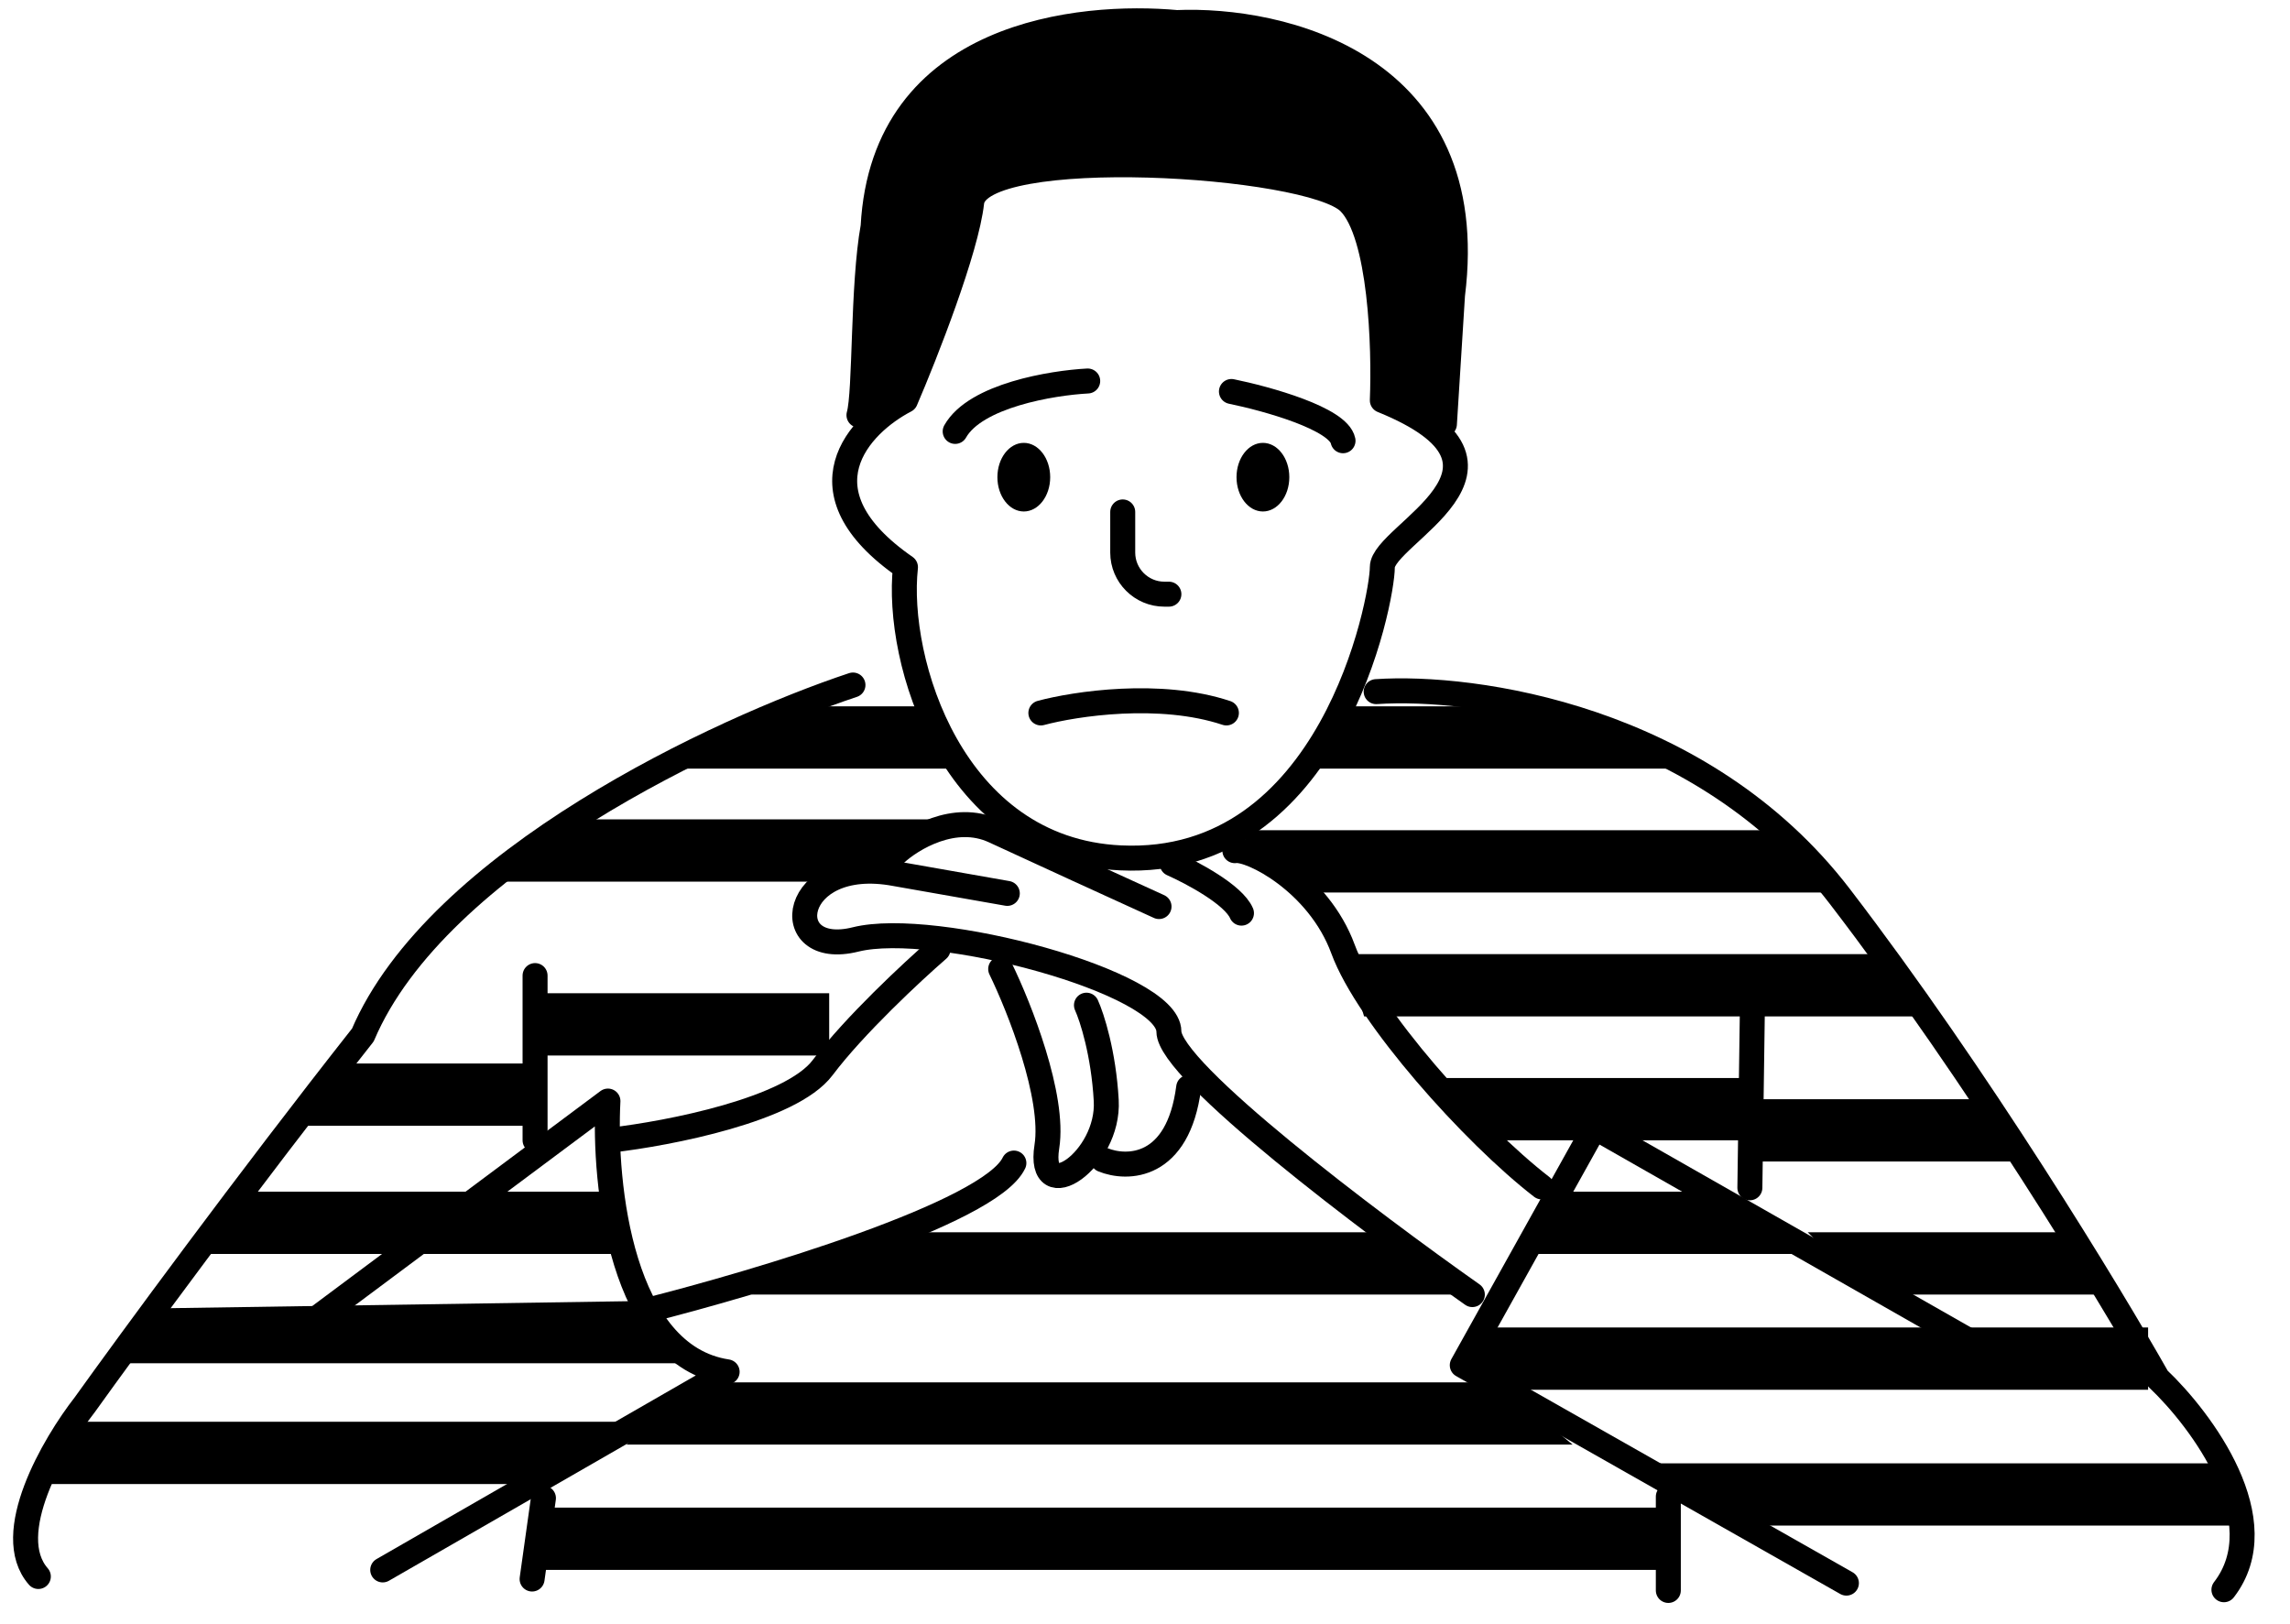 <svg width="55" height="39" viewBox="0 0 55 39" fill="none" xmlns="http://www.w3.org/2000/svg">
<path fill-rule="evenodd" clip-rule="evenodd" d="M18.637 16.965H22.383L22.816 18.461H16.26L18.637 16.965Z" fill="#D0BCFF" style="fill:#D0BCFF;fill:color(display-p3 0.816 0.737 1);fill-opacity:1;"/>
<path fill-rule="evenodd" clip-rule="evenodd" d="M32.072 16.965H36.987L40.089 18.461H31.429L32.072 16.965Z" fill="#D0BCFF" style="fill:#D0BCFF;fill:color(display-p3 0.816 0.737 1);fill-opacity:1;"/>
<path fill-rule="evenodd" clip-rule="evenodd" d="M29.658 19.941L42.907 19.941L43.931 21.437L31.299 21.437L29.658 19.941Z" fill="#D0BCFF" style="fill:#D0BCFF;fill:color(display-p3 0.816 0.737 1);fill-opacity:1;"/>
<path fill-rule="evenodd" clip-rule="evenodd" d="M32.31 22.916L45.418 22.916L46.28 24.412L32.762 24.412L32.31 22.916Z" fill="#D0BCFF" style="fill:#D0BCFF;fill:color(display-p3 0.816 0.737 1);fill-opacity:1;"/>
<path fill-rule="evenodd" clip-rule="evenodd" d="M8.205 25.543L12.797 25.543L12.797 27.039L7.135 27.039L8.205 25.543Z" fill="#D0BCFF" style="fill:#D0BCFF;fill:color(display-p3 0.816 0.737 1);fill-opacity:1;"/>
<path fill-rule="evenodd" clip-rule="evenodd" d="M5.738 28.622L14.76 28.622L14.76 30.118L4.846 30.118L5.738 28.622Z" fill="#D0BCFF" style="fill:#D0BCFF;fill:color(display-p3 0.816 0.737 1);fill-opacity:1;"/>
<path fill-rule="evenodd" clip-rule="evenodd" d="M3.776 31.425L15.428 31.248L16.356 32.744L2.833 32.744L3.776 31.425Z" fill="#D0BCFF" style="fill:#D0BCFF;fill:color(display-p3 0.816 0.737 1);fill-opacity:1;"/>
<path fill-rule="evenodd" clip-rule="evenodd" d="M1.666 34.149L14.952 34.149L13.183 35.645L1.164 35.645L1.666 34.149Z" fill="#D0BCFF" style="fill:#D0BCFF;fill:color(display-p3 0.816 0.737 1);fill-opacity:1;"/>
<path fill-rule="evenodd" clip-rule="evenodd" d="M21.015 29.598L33.618 29.598L34.954 31.094L18.043 31.094L21.015 29.598Z" fill="#D0BCFF" style="fill:#D0BCFF;fill:color(display-p3 0.816 0.737 1);fill-opacity:1;"/>
<path fill-rule="evenodd" clip-rule="evenodd" d="M16.646 33.202L35.966 33.202L37.77 34.697L15.046 34.697L16.646 33.202Z" fill="#D0BCFF" style="fill:#D0BCFF;fill:color(display-p3 0.816 0.737 1);fill-opacity:1;"/>
<path fill-rule="evenodd" clip-rule="evenodd" d="M12.991 36.211L40.157 36.211L40.157 37.707L12.619 37.707L12.991 36.211Z" fill="#D0BCFF" style="fill:#D0BCFF;fill:color(display-p3 0.816 0.737 1);fill-opacity:1;"/>
<path fill-rule="evenodd" clip-rule="evenodd" d="M41.845 26.402L47.86 26.402L48.45 27.898L41.845 27.898L41.845 26.402Z" fill="#D0BCFF" style="fill:#D0BCFF;fill:color(display-p3 0.816 0.737 1);fill-opacity:1;"/>
<path fill-rule="evenodd" clip-rule="evenodd" d="M43.417 29.598L50.031 29.598L50.471 31.094L44.913 31.094L43.417 29.598Z" fill="#D0BCFF" style="fill:#D0BCFF;fill:color(display-p3 0.816 0.737 1);fill-opacity:1;"/>
<path fill-rule="evenodd" clip-rule="evenodd" d="M37.541 28.622L41.435 28.622L43.218 30.118L36.891 30.118L37.541 28.622Z" fill="#D0BCFF" style="fill:#D0BCFF;fill:color(display-p3 0.816 0.737 1);fill-opacity:1;"/>
<path fill-rule="evenodd" clip-rule="evenodd" d="M35.461 31.884L51.592 31.884L51.592 33.38L35.461 33.38L35.461 31.884Z" fill="#D0BCFF" style="fill:#D0BCFF;fill:color(display-p3 0.816 0.737 1);fill-opacity:1;"/>
<path fill-rule="evenodd" clip-rule="evenodd" d="M39.592 35.147L53.485 35.147L53.8 36.642L41.673 36.642L39.592 35.147Z" fill="#D0BCFF" style="fill:#D0BCFF;fill:color(display-p3 0.816 0.737 1);fill-opacity:1;"/>
<path fill-rule="evenodd" clip-rule="evenodd" d="M12.797 23.856L19.915 23.856L19.915 25.352L12.797 25.352L12.797 23.856Z" fill="#D0BCFF" style="fill:#D0BCFF;fill:color(display-p3 0.816 0.737 1);fill-opacity:1;"/>
<path fill-rule="evenodd" clip-rule="evenodd" d="M34.331 25.892L42.238 25.892L42.238 27.388L35.371 27.388L34.331 25.892Z" fill="#D0BCFF" style="fill:#D0BCFF;fill:color(display-p3 0.816 0.737 1);fill-opacity:1;"/>
<path fill-rule="evenodd" clip-rule="evenodd" d="M13.674 19.68L22.561 19.68L20.837 21.176L11.801 21.176L13.674 19.68Z" fill="#D0BCFF" style="fill:#D0BCFF;fill:color(display-p3 0.816 0.737 1);fill-opacity:1;"/>
<path d="M33.579 9.878L34.475 10.279L34.846 8.091L34.97 5.256L34.197 3.068L33.27 2.359L32.188 1.281L30.55 0.603H29.283H27.645H25.451L23.69 1.281L22.392 2.082L21.125 4.085L20.754 7.136V9.262V10.094L21.341 9.878L21.774 9.509L22.392 8.091L23.103 5.81L23.381 4.609L24.061 4.085H26.409H28.449L31.199 4.362L32.652 5.256L32.992 6.489L33.27 8.091V9.509L33.579 9.878Z" fill="#796D60" style="fill:#796D60;fill:color(display-p3 0.474 0.427 0.377);fill-opacity:1;"/>
<path d="M20.486 16.453C17.305 17.51 10.497 20.672 8.715 24.859C5.916 28.412 3.095 32.261 2.034 33.742C1.292 34.693 0.03 36.85 0.921 37.865" stroke="black" style="stroke:black;stroke-opacity:1;" stroke-width="0.6" stroke-linecap="round" stroke-linejoin="round"/>
<path d="M12.851 23.432V27.388" stroke="black" style="stroke:black;stroke-opacity:1;" stroke-width="0.6" stroke-linecap="round" stroke-linejoin="round"/>
<path d="M9.192 37.707L17.464 32.949C14.919 32.568 14.495 28.455 14.601 26.446L7.144 32.008" stroke="black" style="stroke:black;stroke-opacity:1;" stroke-width="0.6" stroke-linecap="round" stroke-linejoin="round"/>
<path d="M33.052 16.612C35.385 16.453 40.878 17.215 44.187 21.529C47.495 25.843 50.656 31.046 51.822 33.107C52.883 34.112 54.685 36.533 53.413 38.183" stroke="black" style="stroke:black;stroke-opacity:1;" stroke-width="0.6" stroke-linecap="round" stroke-linejoin="round"/>
<path d="M48.323 32.79C44.982 30.887 38.301 27.08 38.301 27.08L35.12 32.79L44.346 38.024" stroke="black" style="stroke:black;stroke-opacity:1;" stroke-width="0.6" stroke-linecap="round" stroke-linejoin="round"/>
<line x1="0.3" y1="-0.3" x2="2.262" y2="-0.3" transform="matrix(-0.139 0.99 -0.99 -0.138 12.797 35.645)" stroke="black" style="stroke:black;stroke-opacity:1;" stroke-width="0.6" stroke-linecap="round" stroke-linejoin="round"/>
<line x1="0.3" y1="-0.3" x2="5.252" y2="-0.3" transform="matrix(-0.014 1 -1 -0.014 41.801 23.273)" stroke="black" style="stroke:black;stroke-opacity:1;" stroke-width="0.6" stroke-linecap="round" stroke-linejoin="round"/>
<path d="M37.029 28.508C35.385 27.239 32.845 24.401 32.257 22.798C31.669 21.195 30.038 20.368 29.658 20.432" stroke="black" style="stroke:black;stroke-opacity:1;" stroke-width="0.6" stroke-linecap="round" stroke-linejoin="round"/>
<path d="M14.687 27.382C16.06 27.224 18.997 26.655 19.757 25.644C20.517 24.633 21.922 23.327 22.529 22.801" stroke="black" style="stroke:black;stroke-opacity:1;" stroke-width="0.6" stroke-linecap="round" stroke-linejoin="round"/>
<path d="M15.479 31.489C18.199 30.805 23.781 29.136 24.351 27.935" stroke="black" style="stroke:black;stroke-opacity:1;" stroke-width="0.6" stroke-linecap="round" stroke-linejoin="round"/>
<path d="M24.034 23.274C24.483 24.196 25.333 26.339 25.143 27.54C24.906 29.041 26.648 27.856 26.569 26.434C26.506 25.297 26.226 24.433 26.094 24.143" stroke="black" style="stroke:black;stroke-opacity:1;" stroke-width="0.6" stroke-linecap="round" stroke-linejoin="round"/>
<line x1="40.069" y1="38.2" x2="40.069" y2="35.945" stroke="black" style="stroke:black;stroke-opacity:1;" stroke-width="0.6" stroke-linecap="round" stroke-linejoin="round"/>
<path d="M23.337 4.858C23.21 6 22.224 8.506 21.747 9.616C20.645 10.188 19.103 11.79 21.747 13.623C21.502 15.861 22.858 20.416 26.914 20.605C31.983 20.842 33.2 14.412 33.2 13.623C33.2 12.833 37.149 11.218 33.2 9.616C33.252 8.347 33.168 5.619 32.404 4.858C31.45 3.906 23.497 3.431 23.337 4.858Z" stroke="black" style="stroke:black;stroke-opacity:1;" stroke-width="0.6" stroke-linecap="round" stroke-linejoin="round"/>
<path d="M20.63 9.971C20.789 9.418 20.713 6.864 20.97 5.442C21.224 0.766 25.966 0.331 28.264 0.542C30.745 0.436 35.584 1.523 34.886 7.084L34.691 10.187" stroke="black" style="stroke:black;stroke-opacity:1;" stroke-width="0.6" stroke-linecap="round" stroke-linejoin="round"/>
<path d="M26.124 9.151C25.265 9.196 23.426 9.501 22.941 10.362" stroke="black" style="stroke:black;stroke-opacity:1;" stroke-width="0.6" stroke-linecap="round" stroke-linejoin="round"/>
<path d="M29.576 9.403C30.423 9.576 32.146 10.053 32.256 10.586" stroke="black" style="stroke:black;stroke-opacity:1;" stroke-width="0.6" stroke-linecap="round" stroke-linejoin="round"/>
<ellipse cx="24.589" cy="11.461" rx="0.634" ry="0.824" fill="black" style="fill:black;fill-opacity:1;"/>
<ellipse cx="30.332" cy="11.461" rx="0.634" ry="0.824" fill="black" style="fill:black;fill-opacity:1;"/>
<path d="M26.965 12.296V13.271C26.965 13.823 27.413 14.271 27.965 14.271H28.074M35.362 31.094C32.933 29.383 28.074 25.723 28.074 24.776C28.074 23.591 22.45 22.09 20.549 22.564C18.648 23.038 18.965 20.51 21.5 20.984L24.193 21.458" stroke="black" style="stroke:black;stroke-opacity:1;" stroke-width="0.6" stroke-linecap="round" stroke-linejoin="round"/>
<path d="M21.5 20.51C21.896 20.142 22.925 19.516 23.876 19.958C24.826 20.4 26.912 21.353 27.837 21.774" stroke="black" style="stroke:black;stroke-opacity:1;" stroke-width="0.6" stroke-linecap="round" stroke-linejoin="round"/>
<path d="M28.153 20.747C28.629 20.958 29.627 21.489 29.817 21.932" stroke="black" style="stroke:black;stroke-opacity:1;" stroke-width="0.6" stroke-linecap="round" stroke-linejoin="round"/>
<path d="M26.49 27.856C27.071 28.093 28.296 28.077 28.549 26.118" stroke="black" style="stroke:black;stroke-opacity:1;" stroke-width="0.6" stroke-linecap="round" stroke-linejoin="round"/>
<path d="M24.999 17.124C25.821 16.903 27.862 16.593 29.455 17.124" stroke="black" style="stroke:black;stroke-opacity:1;" stroke-width="0.6" stroke-linecap="round" stroke-linejoin="round"/>
</svg>
